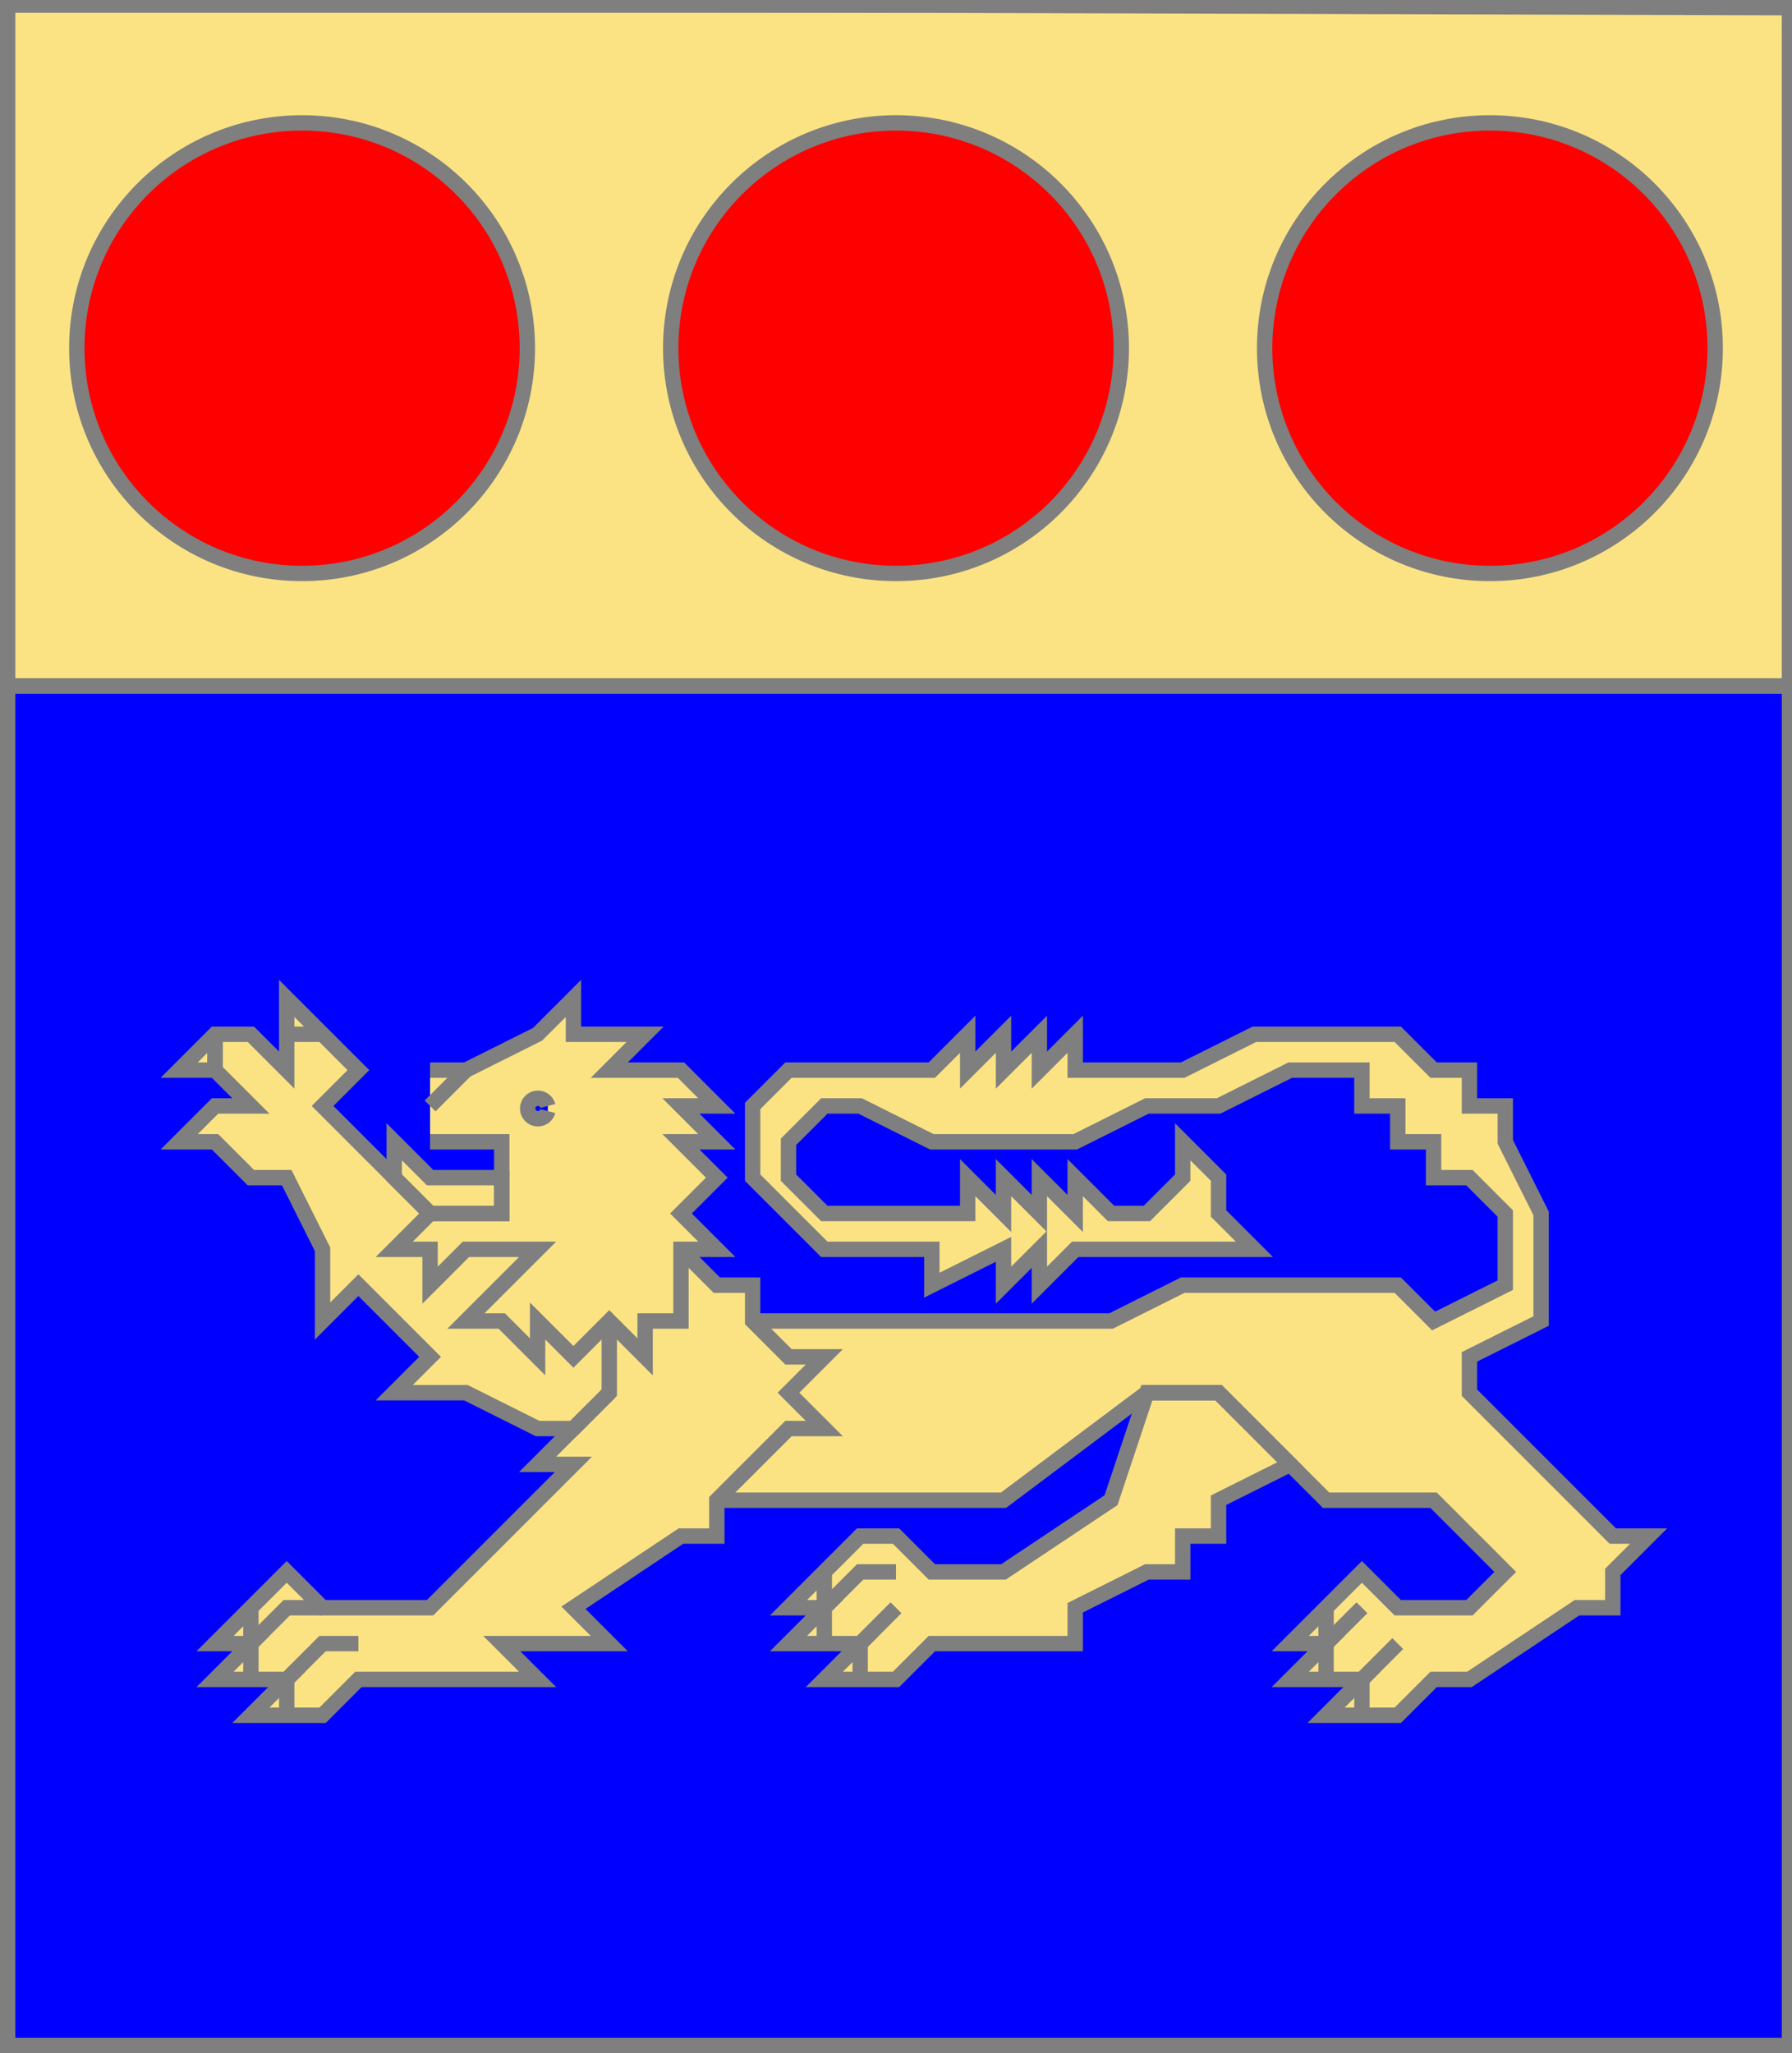 <?xml version="1.0" encoding="utf-8"?>
<!DOCTYPE svg PUBLIC "-//W3C//DTD SVG 20010904//EN"
                     "http://www.w3.org/TR/2001/REC-SVG-20010904/DTD/svg10.dtd">
<!-- ((azur (lionleoparde or))
    (charge (chef or) (3 (tourteau gueules)))) -->
<svg width="350" height="401"
     xml:lang="fr" xmlns="http://www.w3.org/2000/svg"
     xmlns:xlink="http://www.w3.org/1999/xlink">
<g>
<g>
<polygon points="1,1 350,1 350,134 1,134 " fill="#fbe384"/>
<polygon points="1,1 350,1 350,134 1,134 " stroke="#7f7f7f" stroke-width="3" fill-opacity="0.0"/>
</g>
<g>
<g>
<g fill="#ff0000">
<circle cx="59" cy="68" r="44"/>
</g>
<circle cx="59" cy="68" r="44" stroke="#7f7f7f" stroke-width="3" fill-opacity="0.0"/>
</g>
<g>
<g fill="#ff0000">
<circle cx="175" cy="68" r="44"/>
</g>
<circle cx="175" cy="68" r="44" stroke="#7f7f7f" stroke-width="3" fill-opacity="0.0"/>
</g>
<g>
<g fill="#ff0000">
<circle cx="291" cy="68" r="44"/>
</g>
<circle cx="291" cy="68" r="44" stroke="#7f7f7f" stroke-width="3" fill-opacity="0.0"/>
</g>
</g>
</g>
<g>
<g>
<polygon points="1,134 350,134 350,400 1,401 " fill="#0000ff"/>
<polygon points="1,134 350,134 350,400 1,401 " stroke="#7f7f7f" stroke-width="3" fill-opacity="0.0"/>
</g>
<g>
<g fill="#fbe384">
<polygon points="147,258 217,258 231,251 273,251 280,258 294,251 294,237 287,230 280,230 280,223 273,223 273,216 266,216 266,209 252,209 238,216 224,216 210,223 182,223 168,216 161,216 154,223 154,230 161,237 189,237 189,230 196,237 196,230 203,237 203,230 210,237 210,230 217,237 224,237 231,230 231,223 238,230 238,237 245,244 210,244 203,251 203,244 196,251 196,244 182,251 182,244 161,244 147,230 147,216 154,209 182,209 189,202 189,209 196,202 196,209 203,202 203,209 210,202 210,209 231,209 245,202 273,202 280,209 287,209 287,216 294,216 294,223 301,237 301,258 287,265 287,272 315,300 322,300 315,307 315,314 308,314 287,328 280,328 273,335 259,335 266,328 252,328 259,321 252,321 266,307 273,314 287,314 294,307 280,293 259,293 238,272 224,272 196,293 140,293 "/>
<polygon points="224,272 238,272 252,286 238,293 238,300 231,300 231,307 224,307 210,314 210,321 182,321 175,328 161,328 168,321 154,321 161,314 154,314 168,300 175,300 182,307 196,307 217,293 "/>
<polygon points="133,244 140,251 147,251 147,258 154,265 161,265 154,272 161,279 154,279 140,293 140,300 133,300 112,314 119,321 98,321 105,328 70,328 63,335 49,335 56,328 42,328 49,321 42,321 56,307 63,314 84,314 112,286 105,286 119,272 119,258 "/>
<polygon points="56,195 70,209 63,216 84,237 105,244 119,258 119,272 112,279 105,279 91,272 77,272 84,265 70,251 63,258 63,244 56,230 49,230 42,223 35,223 42,216 49,216 42,209 35,209 42,202 49,202 56,209 "/>
<path d="M 84,209 L 91,209 L 105,202 L 112,195 L 112,202 L 126,202 L 119,209 L 133,209 L 140,216 L 133,216 L 140,223 L 133,223 L 140,230 L 133,237 L 140,244 L 133,244 L 133,258 L 126,258 L 126,265 L 119,258 L 112,265 L 105,258 L 105,265 L 98,258 L 91,258 L 105,244 L 91,244 L 84,251 L 84,244 L 77,244 L 84,237 L 98,237 L 98,223 L 84,223 M 107,216 A 2,2 0 1,0 107,217 "/>
<polygon points="77,223 84,230 98,230 98,237 84,237 77,230 "/>
</g>
<path d="M 147,258 L 217,258 L 231,251 L 273,251 L 280,258 L 294,251 L 294,237 L 287,230 L 280,230 L 280,223 L 273,223 L 273,216 L 266,216 L 266,209 L 252,209 L 238,216 L 224,216 L 210,223 L 182,223 L 168,216 L 161,216 L 154,223 L 154,230 L 161,237 L 189,237 L 189,230 L 196,237 L 196,230 L 203,237 L 203,230 L 210,237 L 210,230 L 217,237 L 224,237 L 231,230 L 231,223 L 238,230 L 238,237 L 245,244 L 210,244 L 203,251 L 203,244 L 196,251 L 196,244 L 182,251 L 182,244 L 161,244 L 147,230 L 147,216 L 154,209 L 182,209 L 189,202 L 189,209 L 196,202 L 196,209 L 203,202 L 203,209 L 210,202 L 210,209 L 231,209 L 245,202 L 273,202 L 280,209 L 287,209 L 287,216 L 294,216 L 294,223 L 301,237 L 301,258 L 287,265 L 287,272 L 315,300 L 322,300 L 315,307 L 315,314 L 308,314 L 287,328 L 280,328 L 273,335 L 259,335 L 266,328 L 252,328 L 259,321 L 252,321 L 266,307 L 273,314 L 287,314 L 294,307 L 280,293 L 259,293 L 238,272 L 224,272 L 196,293 L 140,293 " fill="none" stroke="#7f7f7f" stroke-width="3" fill-opacity="0.0"/>
<path d="M 259,314 L 259,321 " fill="none" stroke="#7f7f7f" stroke-width="3" fill-opacity="0.0"/>
<path d="M 266,314 L 259,321 L 259,328 " fill="none" stroke="#7f7f7f" stroke-width="3" fill-opacity="0.0"/>
<path d="M 273,321 L 266,328 L 266,335 " fill="none" stroke="#7f7f7f" stroke-width="3" fill-opacity="0.0"/>
<polygon points="224,272 238,272 252,286 238,293 238,300 231,300 231,307 224,307 210,314 210,321 182,321 175,328 161,328 168,321 154,321 161,314 154,314 168,300 175,300 182,307 196,307 217,293 " stroke="#7f7f7f" stroke-width="3" fill-opacity="0.0"/>
<path d="M 161,307 L 161,314 " fill="none" stroke="#7f7f7f" stroke-width="3" fill-opacity="0.0"/>
<path d="M 175,307 L 168,307 L 161,314 L 161,321 " fill="none" stroke="#7f7f7f" stroke-width="3" fill-opacity="0.0"/>
<path d="M 175,314 L 168,321 L 168,328 " fill="none" stroke="#7f7f7f" stroke-width="3" fill-opacity="0.0"/>
<path d="M 133,244 L 140,251 L 147,251 L 147,258 L 154,265 L 161,265 L 154,272 L 161,279 L 154,279 L 140,293 L 140,300 L 133,300 L 112,314 L 119,321 L 98,321 L 105,328 L 70,328 L 63,335 L 49,335 L 56,328 L 42,328 L 49,321 L 42,321 L 56,307 L 63,314 L 84,314 L 112,286 L 105,286 L 119,272 L 119,258 " fill="none" stroke="#7f7f7f" stroke-width="3" fill-opacity="0.0"/>
<path d="M 49,314 L 49,321 " fill="none" stroke="#7f7f7f" stroke-width="3" fill-opacity="0.0"/>
<path d="M 63,314 L 56,314 L 49,321 L 49,328 " fill="none" stroke="#7f7f7f" stroke-width="3" fill-opacity="0.0"/>
<path d="M 70,321 L 63,321 L 56,328 L 56,335 " fill="none" stroke="#7f7f7f" stroke-width="3" fill-opacity="0.0"/>
<path d="M 119,272 L 112,279 L 105,279 L 91,272 L 77,272 L 84,265 L 70,251 L 63,258 L 63,244 L 56,230 L 49,230 L 42,223 L 35,223 L 42,216 L 49,216 L 42,209 L 35,209 L 42,202 L 49,202 L 56,209 L 56,195 L 70,209 L 63,216 L 84,237 " fill="none" stroke="#7f7f7f" stroke-width="3" fill-opacity="0.0"/>
<path d="M 63,202 L 56,202 " fill="none" stroke="#7f7f7f" stroke-width="3" fill-opacity="0.0"/>
<path d="M 42,202 L 42,209 " fill="none" stroke="#7f7f7f" stroke-width="3" fill-opacity="0.0"/>
<path d="M 42,202 L 42,209 " fill="none" stroke="#7f7f7f" stroke-width="3" fill-opacity="0.0"/>
<path d="M 84,209 L 91,209 L 105,202 L 112,195 L 112,202 L 126,202 L 119,209 L 133,209 L 140,216 L 133,216 L 140,223 L 133,223 L 140,230 L 133,237 L 140,244 L 133,244 L 133,258 L 126,258 L 126,265 L 119,258 L 112,265 L 105,258 L 105,265 L 98,258 L 91,258 L 105,244 L 91,244 L 84,251 L 84,244 L 77,244 L 84,237 L 98,237 L 98,223 L 84,223 M 107,216 A 2,2 0 1,0 107,217 " fill="none" stroke="#7f7f7f" stroke-width="3" fill-opacity="0.0"/>
<path d="M 91,209 L 84,216 " fill="none" stroke="#7f7f7f" stroke-width="3" fill-opacity="0.0"/>
<polygon points="77,223 84,230 98,230 98,237 84,237 77,230 " stroke="#7f7f7f" stroke-width="3" fill-opacity="0.0"/>
</g>
</g>
<polygon points="1,0 350,1 350,400 1,400 " stroke="#7f7f7f" stroke-width="4" fill-opacity="0.0"/>
</svg>
